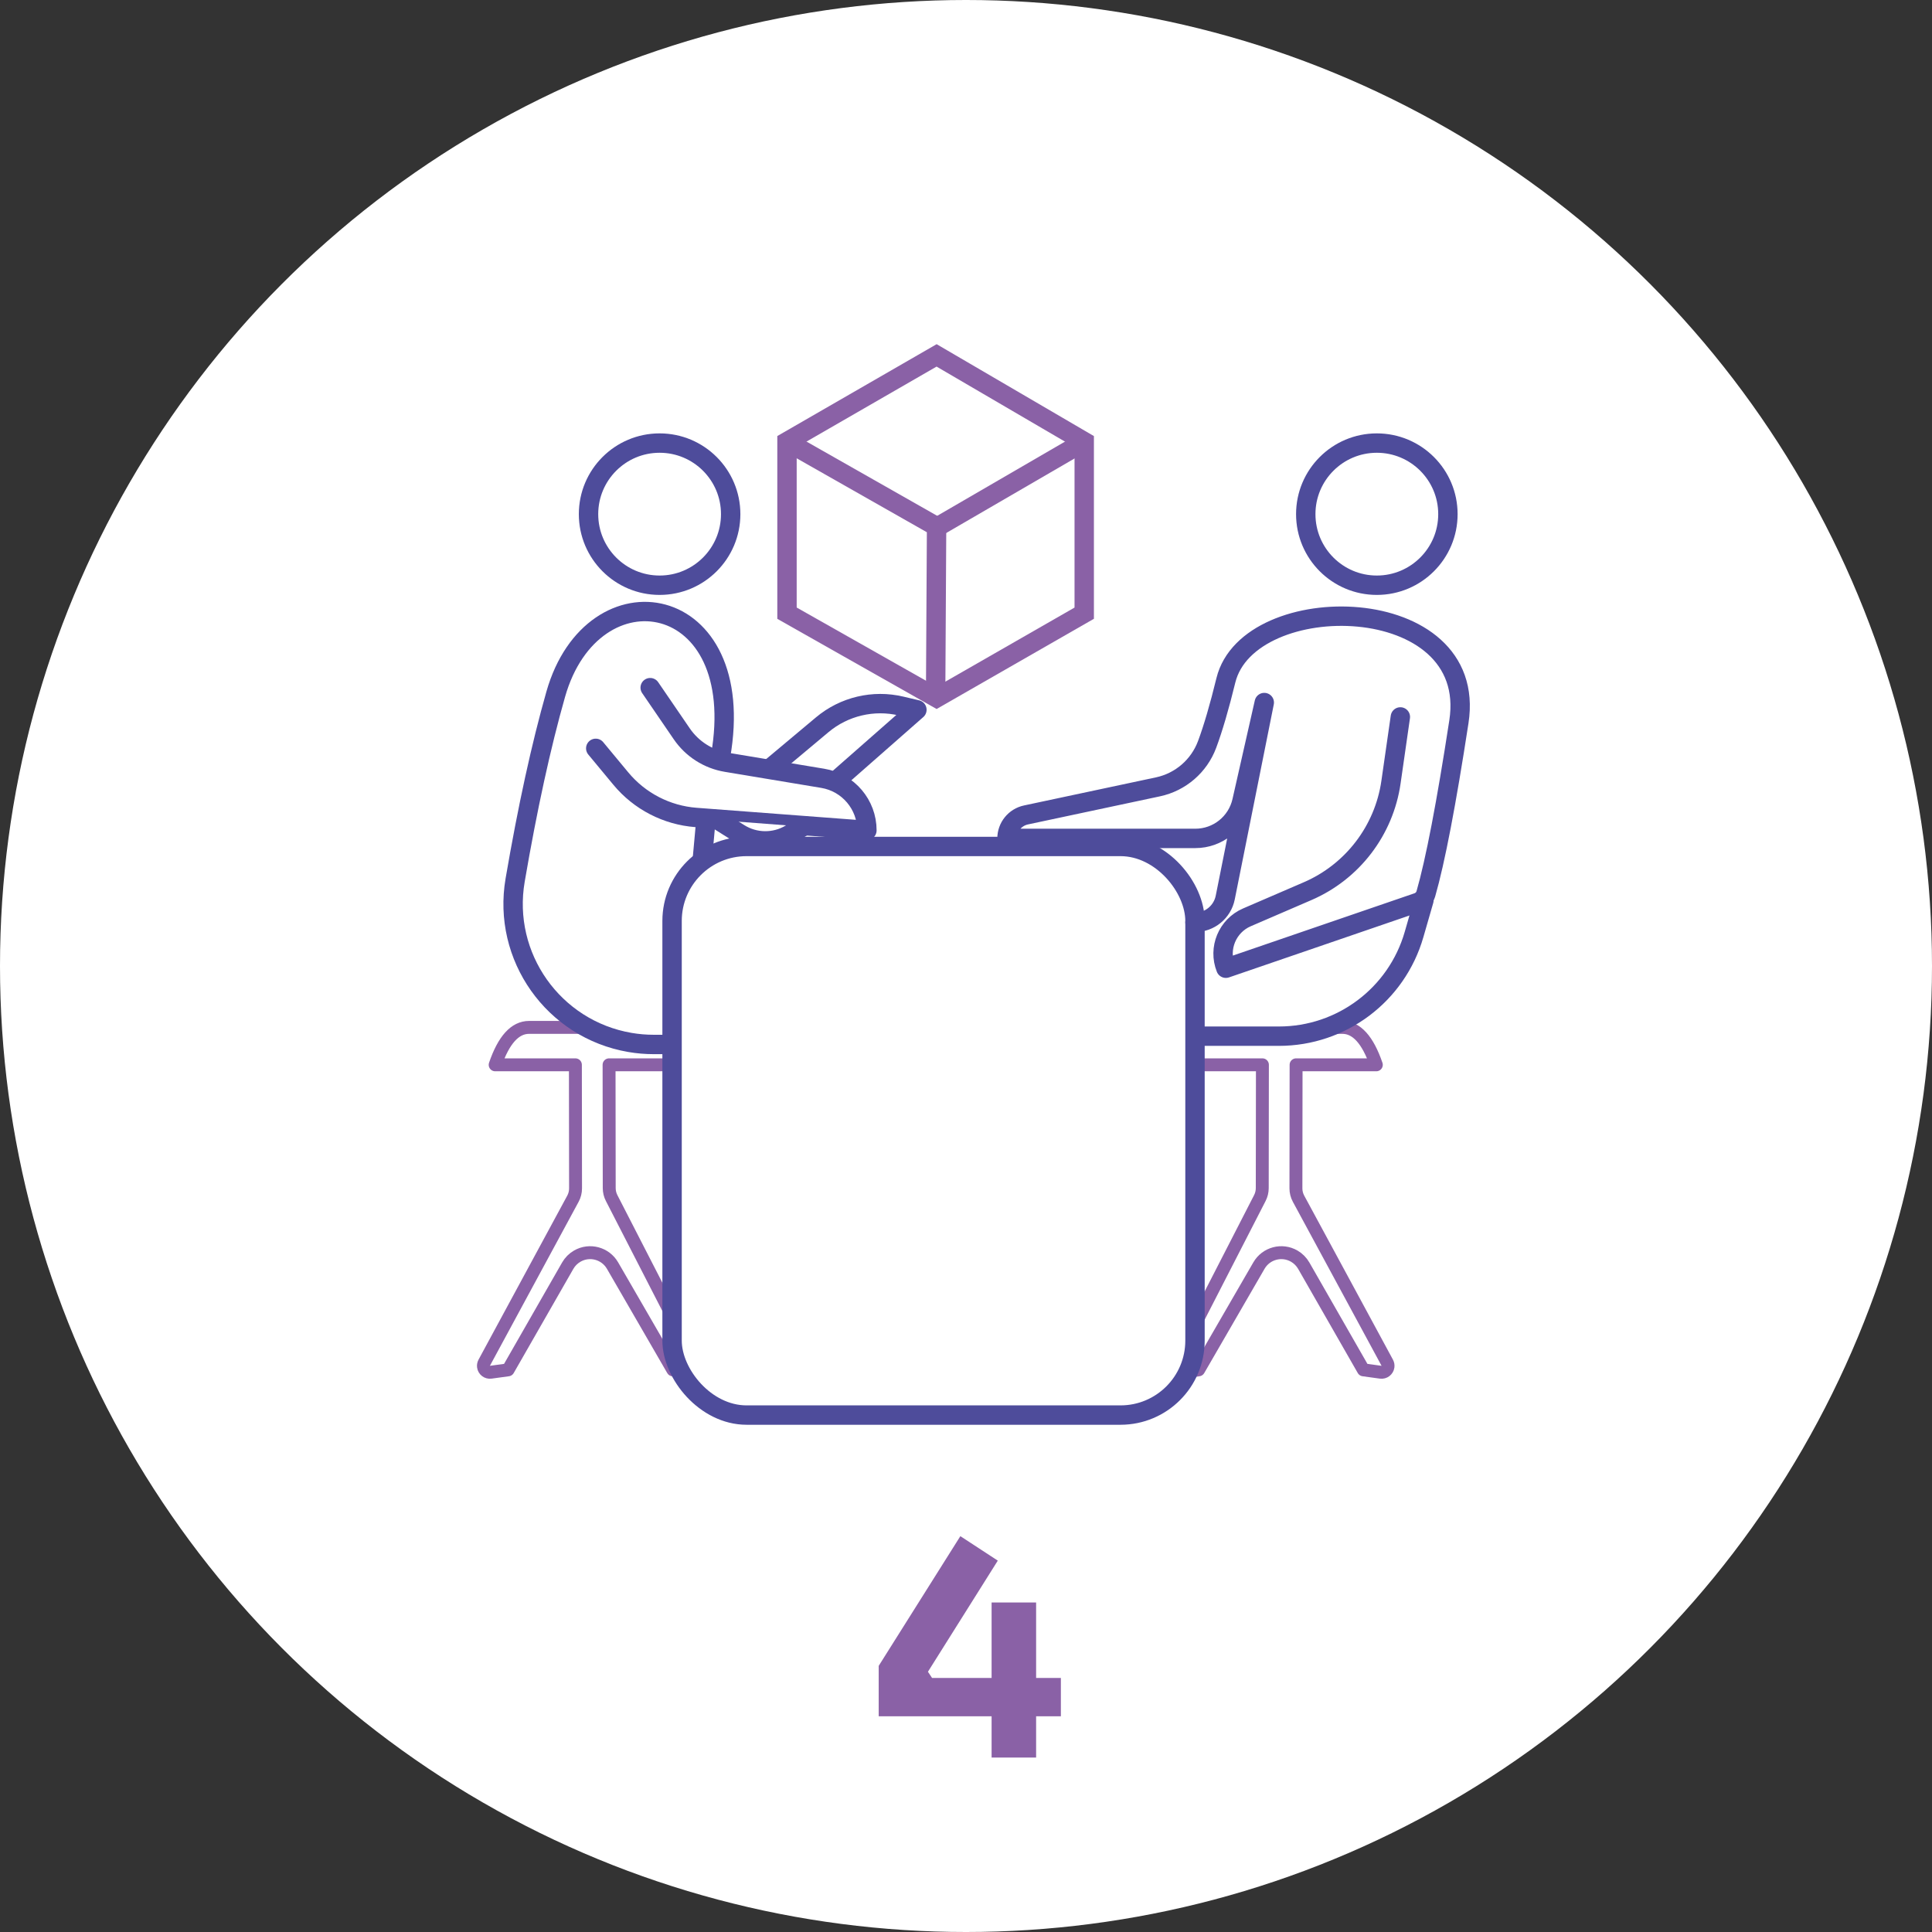 <?xml version="1.0" encoding="UTF-8"?>
<svg width="299px" height="299px" viewBox="0 0 299 299" version="1.1" xmlns="http://www.w3.org/2000/svg" xmlns:xlink="http://www.w3.org/1999/xlink">
    <rect x="0" y="0" width="299" height="299" fill="#333333" stroke="none"/>
    <title>Grupo 13</title>
    <g id="Página-1" stroke="none" stroke-width="1" fill="none" fill-rule="evenodd">
        <g id="Què-fem-rehab-lab" transform="translate(-1050, -1508)">
            <g id="Grupo-13" transform="translate(1050, 1508)">
                <circle id="Óvalo" fill="#FFFFFF" cx="149.5" cy="149.5" r="149.5"></circle>
                <g id="4" transform="translate(135.99, 237.739)" fill="#8A61A6" fill-rule="nonzero">
                    <path d="M0,27.874 L0,20.073 L12.637,0 L18.43,3.786 L7.619,20.985 L8.257,21.943 L28.193,21.943 L28.193,27.874 L0,27.874 Z M17.472,34.261 L17.472,10.264 L24.361,10.264 L24.361,34.261 L17.472,34.261 Z" id="Forma"></path>
                </g>
                <g id="Grupo-11" transform="translate(74, 55)">
                    <path d="M2.633,109.793 C3.952,105.931 5.702,104 7.884,104 C9.448,104 13.756,104 20.807,104 C22.664,104 25.773,104.113 30.132,104.339 C31.263,104.693 32.033,105.38 32.444,106.399 C32.855,107.418 32.595,108.55 31.666,109.793 L20.26,109.793 L20.285,128.879 C20.286,129.411 20.413,129.935 20.656,130.408 L33.751,155.92 C34.004,156.411 33.81,157.014 33.318,157.266 C33.135,157.36 32.926,157.395 32.722,157.366 L30.132,157 L30.132,157 L20.797,140.864 C19.69,138.951 17.244,138.298 15.331,139.404 C14.72,139.758 14.214,140.267 13.863,140.879 L4.633,157 L4.633,157 L1.954,157.368 C1.407,157.444 0.903,157.061 0.827,156.514 C0.798,156.303 0.837,156.089 0.938,155.902 L14.67,130.514 C14.936,130.023 15.075,129.472 15.074,128.913 L15.049,109.793 L15.049,109.793 L2.633,109.793 Z" id="Trazado-9" stroke="#8A61A6" stroke-width="2" stroke-linecap="round" stroke-linejoin="round"></path>
                    <path d="M109.633,109.793 C110.952,105.931 112.702,104 114.884,104 C116.448,104 120.756,104 127.807,104 C129.664,104 132.773,104.113 137.132,104.339 C138.263,104.693 139.033,105.38 139.444,106.399 C139.855,107.418 139.595,108.55 138.666,109.793 L127.26,109.793 L127.285,128.879 C127.286,129.411 127.413,129.935 127.656,130.408 L140.751,155.92 C141.004,156.411 140.81,157.014 140.318,157.266 C140.135,157.36 139.926,157.395 139.722,157.366 L137.132,157 L137.132,157 L127.797,140.864 C126.69,138.951 124.244,138.298 122.331,139.404 C121.72,139.758 121.214,140.267 120.863,140.879 L111.633,157 L111.633,157 L108.954,157.368 C108.407,157.444 107.903,157.061 107.827,156.514 C107.798,156.303 107.837,156.089 107.938,155.902 L121.67,130.514 C121.936,130.023 122.075,129.472 122.074,128.913 L122.049,109.793 L122.049,109.793 L109.633,109.793 Z" id="Trazado-9" stroke="#8A61A6" stroke-width="2" stroke-linecap="round" stroke-linejoin="round" transform="translate(124.317, 130.819) scale(-1, 1) translate(-124.317, -130.819)"></path>
                    <path d="M37.513,62.07 C42.066,36.276 17.743,32.276 12.007,52.44 C9.741,60.405 7.647,69.995 5.724,81.21 L5.724,81.21 C3.692,93.051 11.644,104.297 23.485,106.329 C24.7,106.538 25.93,106.643 27.162,106.643 L34.849,106.643 L34.849,106.643" id="Trazado-11" stroke="#4E4C9B" stroke-width="3" fill="#FFFFFF" stroke-linecap="round" stroke-linejoin="round"></path>
                    <path d="M18.198,60.815 L22.085,65.501 C24.986,68.999 29.184,71.168 33.715,71.511 L60.165,73.511 L60.165,73.511 C60.165,69.518 57.278,66.111 53.34,65.456 L38.413,62.971 C35.608,62.504 33.115,60.913 31.509,58.565 L26.624,51.423 L26.624,51.423" id="Trazado-12" stroke="#4E4C9B" stroke-width="3" fill="#FFFFFF" stroke-linecap="round" stroke-linejoin="round"></path>
                    <line x1="35.154" y1="72.929" x2="34.368" y2="81.571" id="Trazado-13" stroke="#4E4C9B" stroke-width="3" fill="#FFFFFF" stroke-linecap="round" stroke-linejoin="round"></line>
                    <path d="M146.369,84.328 L144.838,89.637 C142.151,98.949 133.628,105.361 123.936,105.361 L106.406,105.361 L106.406,105.361" id="Trazado-15" stroke="#4E4C9B" stroke-width="3" fill="#FFFFFF" stroke-linecap="round" stroke-linejoin="round"></path>
                    <rect id="Rectángulo" stroke="#4E4C9B" stroke-width="3" fill="#FFFFFF" stroke-linecap="round" stroke-linejoin="round" x="30.011" y="76" width="80.929" height="88" rx="11.529"></rect>
                    <g id="Grupo" transform="translate(47.797, 0)" stroke="#8A61A6" stroke-width="3">
                        <polygon id="Trazado-2" fill="#FFFFFF" points="23.154 0 0 13.35 0 39.897 23.151 53 46 39.897 46 13.35"></polygon>
                        <polyline id="Trazado-3" points="0 13.35 23.151 26.5 23 53"></polyline>
                        <line x1="46" y1="13.35" x2="23.154" y2="26.618" id="Trazado-4"></line>
                    </g>
                    <path d="M37.154,71.929 L40.384,73.964 C42.797,75.485 45.856,75.53 48.312,74.081 L50.266,72.929 L50.266,72.929" id="Trazado-17" stroke="#4E4C9B" stroke-width="3" fill="#FFFFFF" stroke-linecap="round" stroke-linejoin="round"></path>
                    <path d="M45.322,63.803 L53.256,57.16 C56.641,54.325 61.166,53.254 65.463,54.27 L67.901,54.846 L67.901,54.846 L55.891,65.402" id="Trazado-18" stroke="#4E4C9B" stroke-width="3" stroke-linecap="round" stroke-linejoin="round"></path>
                    <circle id="Óvalo" stroke="#4E4C9B" stroke-width="3" fill="#FFFFFF" stroke-linecap="round" stroke-linejoin="round" cx="28.082" cy="24.571" r="11"></circle>
                    <circle id="Óvalo" stroke="#4E4C9B" stroke-width="3" fill="#FFFFFF" stroke-linecap="round" stroke-linejoin="round" cx="139.082" cy="24.571" r="11"></circle>
                    <path d="M110.94,87.746 C113.215,87.746 115.175,86.14 115.621,83.909 L121.662,53.727 L121.662,53.727 L118.206,68.991 C117.443,72.362 114.448,74.754 110.992,74.754 L81.846,74.754 L81.846,74.754 C81.846,73.001 83.072,71.486 84.788,71.121 L105.207,66.775 C108.7,66.031 111.57,63.553 112.816,60.206 C113.746,57.707 114.713,54.403 115.718,50.294 C119.226,35.958 154.908,36.345 151.784,56.686 C149.836,69.369 148.131,78.25 146.669,83.329 L146.668,83.328 C146.486,83.955 146.01,84.454 145.393,84.665 L115.718,94.845 L115.718,94.845 C114.496,91.77 115.941,88.281 118.978,86.97 L128.359,82.922 C135.306,79.925 140.196,73.532 141.272,66.043 L142.722,55.953 L142.722,55.953" id="Trazado-14" stroke="#4E4C9B" stroke-width="3" fill="#FFFFFF" stroke-linecap="round" stroke-linejoin="round"></path>
                </g>
            </g>
        </g>
    </g>
</svg>